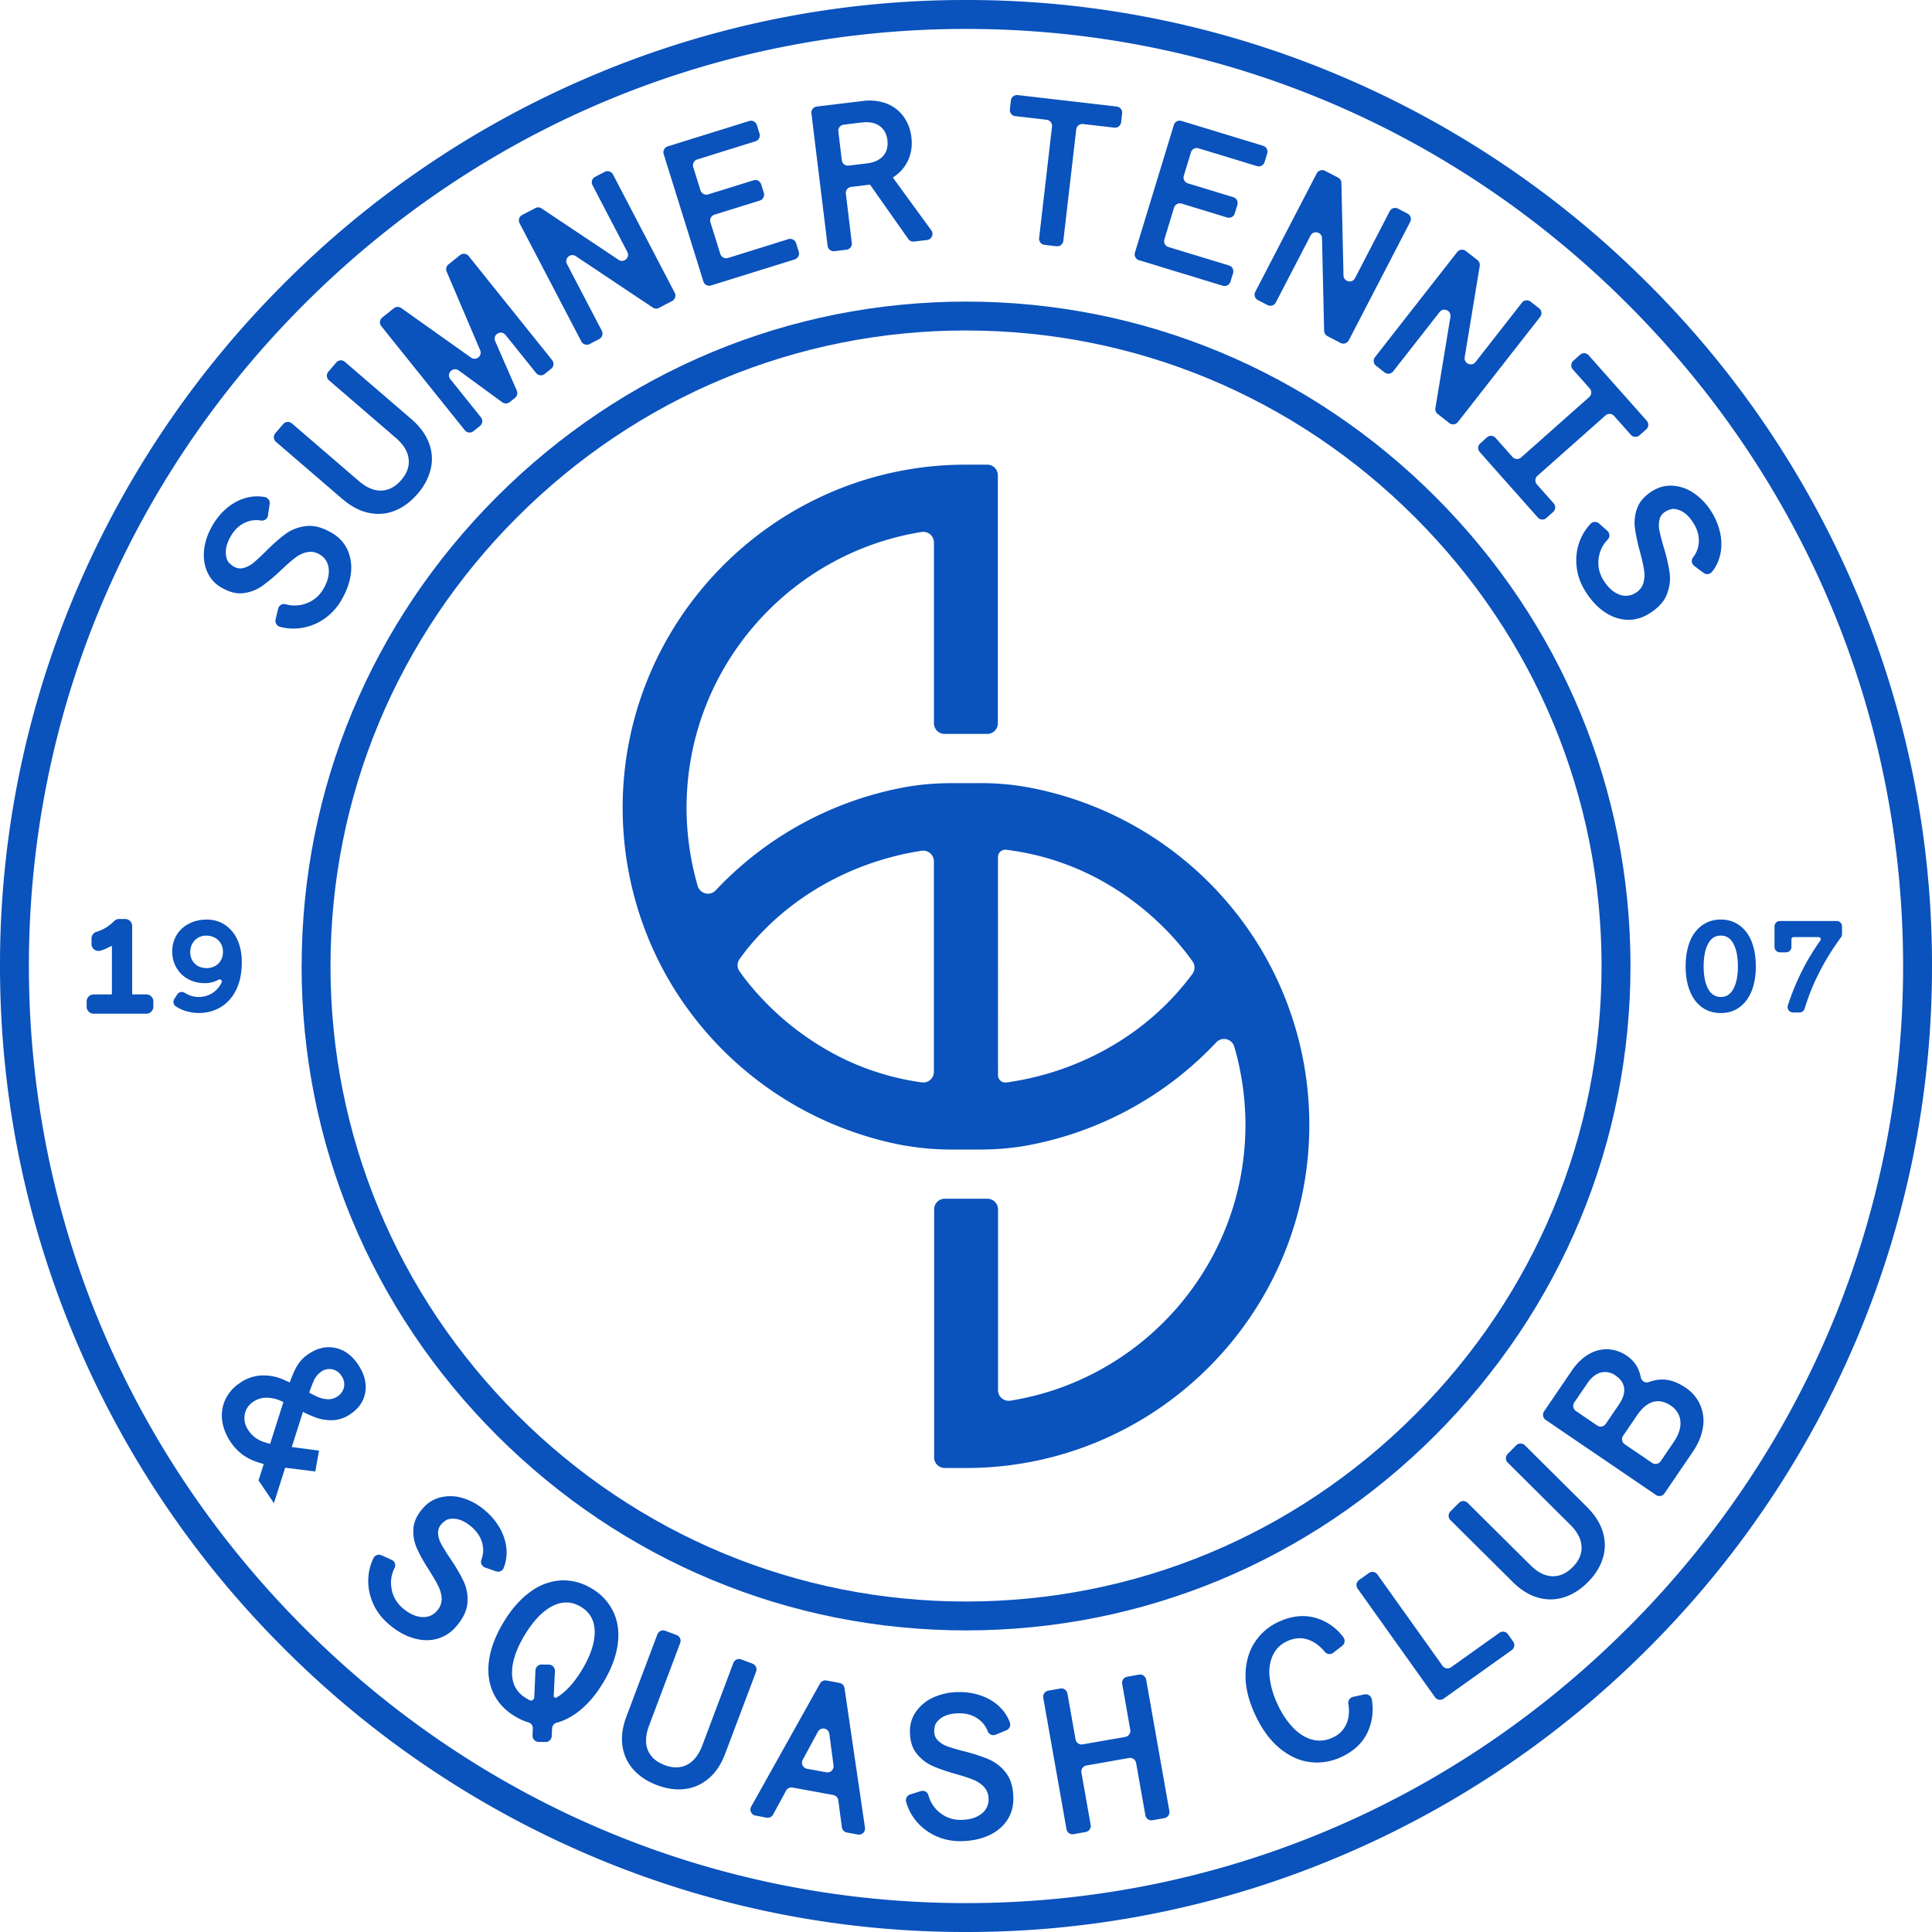 <?xml version="1.0" encoding="UTF-8"?>
<svg data-bbox="0 0 66 66" xmlns="http://www.w3.org/2000/svg" viewBox="0 0 66 66" height="66" width="66" data-type="color">
    <g fill-rule="evenodd">
        <path d="M7.564 20.072q.404.237.758.19.353-.048.633-.243a6 6 0 0 0 .65-.546q.296-.28.486-.424a1 1 0 0 1 .403-.187.58.58 0 0 1 .427.081q.275.162.308.486t-.183.692a1.1 1.1 0 0 1-.637.51 1.1 1.1 0 0 1-.654.01.206.206 0 0 0-.253.153l-.088.367a.21.21 0 0 0 .144.25q.331.09.673.05a1.85 1.85 0 0 0 .815-.3q.376-.25.614-.655.272-.465.326-.914a1.5 1.5 0 0 0-.115-.81 1.28 1.28 0 0 0-.536-.576q-.478-.282-.876-.234-.4.046-.7.266-.301.219-.68.598-.256.253-.416.386a.9.9 0 0 1-.337.18q-.27.075-.514-.191a.2.2 0 0 1-.038-.056q-.165-.367.115-.846.204-.35.535-.477a.9.9 0 0 1 .495-.049.206.206 0 0 0 .235-.175l.058-.393a.206.206 0 0 0-.16-.233 1.4 1.4 0 0 0-.534 0q-.37.07-.699.32-.327.249-.557.642-.24.411-.288.828-.048.418.105.762.152.345.484.539z" fill="#0A52BC" data-color="1"/>
        <path d="M11.7 17.047q.436.377.897.473.46.097.89-.073.428-.17.776-.575a2 2 0 0 0 .451-.85 1.5 1.5 0 0 0-.061-.888q-.165-.441-.6-.817l-2.272-1.956a.207.207 0 0 0-.294.022l-.271.315a.21.21 0 0 0 .022.294l2.283 1.966q.393.339.438.716.046.378-.25.722-.303.35-.68.363t-.775-.33L9.97 14.463a.21.21 0 0 0-.294.022l-.271.315a.21.21 0 0 0 .022.294L11.7 17.05z" fill="#0A52BC" data-color="1"/>
        <path d="M15.881 14.698c.073.09.203.104.293.031l.224-.18a.21.21 0 0 0 .032-.292l-1.045-1.303c-.152-.19.09-.442.286-.298l1.487 1.086a.21.21 0 0 0 .254-.005l.183-.147a.21.21 0 0 0 .06-.246l-.738-1.687c-.098-.223.2-.404.353-.214l1.044 1.3c.073.09.203.105.293.033l.224-.18a.21.21 0 0 0 .032-.293l-2.854-3.557a.21.21 0 0 0-.293-.031l-.396.318a.21.21 0 0 0-.062.244l1.145 2.688c.083.193-.141.373-.312.251l-2.386-1.694a.21.21 0 0 0-.251.008l-.397.318a.21.21 0 0 0-.032.293l2.854 3.557z" fill="#0A52BC" data-color="1"/>
        <path d="M19.86 11.666a.21.21 0 0 0 .28.088l.331-.172a.21.21 0 0 0 .089-.28L19.369 9.02c-.1-.191.12-.39.3-.27l2.63 1.756a.2.2 0 0 0 .213.011l.45-.235a.21.21 0 0 0 .088-.28l-2.11-4.043a.21.21 0 0 0-.281-.089l-.33.172a.21.21 0 0 0-.09.281l1.192 2.283c.1.19-.12.39-.3.27L18.5 7.12a.2.2 0 0 0-.212-.011l-.45.234a.21.21 0 0 0-.089.281z" fill="#0A52BC" data-color="1"/>
        <path d="M24.029 9.615c.034.11.151.171.26.137l2.86-.89a.21.21 0 0 0 .138-.262l-.092-.294a.21.21 0 0 0-.261-.137l-2.066.644a.21.21 0 0 1-.261-.137l-.337-1.081a.21.21 0 0 1 .137-.262l1.55-.482a.21.21 0 0 0 .137-.261l-.092-.294a.21.21 0 0 0-.26-.137l-1.55.482a.21.21 0 0 1-.262-.137l-.248-.796a.21.21 0 0 1 .137-.261l1.991-.621a.21.21 0 0 0 .137-.261l-.092-.294a.21.21 0 0 0-.26-.138l-2.786.868a.21.21 0 0 0-.137.261z" fill="#0A52BC" data-color="1"/>
        <path d="M28.273 8.399a.21.21 0 0 0 .231.182l.413-.05a.21.21 0 0 0 .182-.232l-.203-1.683a.207.207 0 0 1 .181-.231l.645-.078c.002.005 1.307 1.858 1.307 1.858.044.063.12.097.195.087l.449-.054a.208.208 0 0 0 .142-.33L30.5 6.064s.048-.03.071-.047q.316-.225.464-.571.149-.348.099-.756a1.47 1.47 0 0 0-.278-.723 1.3 1.3 0 0 0-.582-.435 1.7 1.7 0 0 0-.809-.08l-1.564.188a.21.21 0 0 0-.182.232zm.547-4.14.62-.074q.375-.045.605.116.23.162.27.487.04.332-.146.54-.185.21-.56.255l-.62.074a.21.21 0 0 1-.231-.182l-.119-.984a.207.207 0 0 1 .181-.231" fill="#0A52BC" data-color="1"/>
        <path d="m34.68 3.967 1.076.125a.21.21 0 0 1 .183.231l-.441 3.81a.21.21 0 0 0 .183.232l.413.048a.21.21 0 0 0 .231-.183l.441-3.81a.21.21 0 0 1 .231-.183l1.07.124a.21.21 0 0 0 .232-.184l.035-.306a.21.21 0 0 0-.184-.231l-3.385-.392a.21.21 0 0 0-.231.183l-.035.306a.21.21 0 0 0 .183.232z" fill="#0A52BC" data-color="1"/>
        <path d="m38.908 8.888 2.866.874a.21.21 0 0 0 .26-.138l.09-.295a.21.21 0 0 0-.138-.26l-2.07-.63a.21.21 0 0 1-.139-.26l.33-1.085a.21.21 0 0 1 .26-.138l1.554.474a.21.21 0 0 0 .26-.138l.09-.295a.21.21 0 0 0-.138-.26l-1.554-.474a.21.21 0 0 1-.138-.26l.243-.799a.21.21 0 0 1 .26-.138l1.996.609a.21.21 0 0 0 .26-.138l.09-.296a.21.21 0 0 0-.138-.26l-2.791-.85a.21.21 0 0 0-.26.137L38.77 8.63a.21.21 0 0 0 .139.26z" fill="#0A52BC" data-color="1"/>
        <path d="m42.973 10.253.33.17a.21.21 0 0 0 .28-.088l1.186-2.286c.1-.192.388-.125.393.09l.072 3.163a.21.21 0 0 0 .112.18l.45.234a.21.21 0 0 0 .28-.089l2.099-4.049a.21.21 0 0 0-.089-.28l-.33-.172a.21.21 0 0 0-.281.089L46.29 9.501c-.099.192-.388.125-.394-.09l-.072-3.164a.21.21 0 0 0-.113-.18l-.45-.233a.21.21 0 0 0-.28.089l-2.1 4.049a.21.21 0 0 0 .09.28z" fill="#0A52BC" data-color="1"/>
        <path d="m47.007 12.494.292.229a.21.21 0 0 0 .293-.036l1.587-2.027c.132-.17.404-.05.37.162l-.514 3.12a.21.21 0 0 0 .077.198l.399.313a.21.21 0 0 0 .293-.036l2.81-3.592a.21.21 0 0 0-.036-.293l-.293-.229a.21.21 0 0 0-.293.036l-1.586 2.028c-.133.17-.405.05-.37-.163l.514-3.12a.21.21 0 0 0-.077-.198l-.4-.313a.21.21 0 0 0-.292.036l-2.81 3.592a.21.21 0 0 0 .036.293" fill="#0A52BC" data-color="1"/>
        <path d="M54.307 13.27a.21.21 0 0 1-.017.294l-2.327 2.064a.21.21 0 0 1-.294-.018l-.578-.651a.207.207 0 0 0-.294-.018l-.23.205a.21.21 0 0 0-.018.294l.715.808.557.627.711.802a.207.207 0 0 0 .294.018l.232-.206a.207.207 0 0 0 .017-.294l-.572-.646a.21.21 0 0 1 .017-.294l2.326-2.063a.21.21 0 0 1 .294.017l.572.645a.21.21 0 0 0 .294.018l.232-.205a.207.207 0 0 0 .017-.294l-.71-.8-.558-.628-.716-.808a.207.207 0 0 0-.294-.017l-.23.205a.21.21 0 0 0-.018.294z" fill="#0A52BC" data-color="1"/>
        <path d="M55.935 17.344a1.4 1.4 0 0 0-.086.672q.04.337.174.832.106.392.141.63.036.235-.025.444a.58.58 0 0 1-.273.336.6.6 0 0 1-.574.042q-.3-.124-.522-.49-.226-.37-.147-.8.061-.333.302-.581a.206.206 0 0 0-.017-.296l-.282-.25a.21.21 0 0 0-.287.008 1.8 1.8 0 0 0-.363.568 1.86 1.86 0 0 0-.12.86q.04.45.283.85.282.462.65.72.369.259.768.282.397.024.762-.197.474-.288.62-.662.148-.373.099-.741a6 6 0 0 0-.205-.884 7 7 0 0 1-.143-.55.9.9 0 0 1 0-.382q.062-.274.416-.363a.2.2 0 0 1 .069-.007q.4.03.686.502.211.346.167.697a.9.9 0 0 1-.192.459.206.206 0 0 0 .043.29l.318.238a.207.207 0 0 0 .282-.03q.17-.205.253-.47.114-.36.05-.766a2.2 2.2 0 0 0-.3-.796 2.1 2.1 0 0 0-.594-.646 1.45 1.45 0 0 0-.721-.269q-.375-.029-.704.17-.401.245-.526.578z" fill="#0A52BC" data-color="1"/>
        <path d="M11.452 46.046q-.464-.096-.917.211a1.3 1.3 0 0 0-.409.443 3.3 3.3 0 0 0-.227.528 5 5 0 0 0-.3-.133 1.7 1.7 0 0 0-.673-.107 1.4 1.4 0 0 0-.74.263 1.37 1.37 0 0 0-.483.55q-.159.33-.115.712.045.381.29.748.264.388.653.58.21.102.479.172l-.178.56.525.778.385-1.211 1.028.128.129-.713-.932-.122.382-1.2q.247.12.433.19.27.1.579.094a1.14 1.14 0 0 0 .615-.214q.435-.294.505-.757.069-.462-.254-.94-.314-.465-.776-.56M8.908 49.22a.96.96 0 0 1-.416-.35.73.73 0 0 1-.134-.54.65.65 0 0 1 .293-.442.77.77 0 0 1 .45-.14q.237 0 .458.093.058.024.123.054l-.453 1.427a2 2 0 0 1-.321-.1zm2.845-1.84a.5.5 0 0 1-.224.323.55.55 0 0 1-.346.097 1 1 0 0 1-.371-.098 6 6 0 0 1-.25-.126q.089-.256.155-.402a.73.73 0 0 1 .246-.308.48.48 0 0 1 .698.13.5.5 0 0 1 .092.385" fill="#0A52BC" data-color="1"/>
        <path d="M17.205 53.565q.1-.246.101-.524 0-.378-.182-.746a2.2 2.2 0 0 0-.524-.669 2.1 2.1 0 0 0-.76-.44 1.44 1.44 0 0 0-.767-.04q-.367.083-.621.372-.309.353-.33.71-.019.356.12.666.137.31.413.742.219.343.323.558t.11.431a.6.6 0 0 1-.161.404q-.211.24-.535.21t-.645-.311a1.1 1.1 0 0 1-.38-.72 1.1 1.1 0 0 1 .114-.646.205.205 0 0 0-.103-.276l-.345-.156a.21.21 0 0 0-.272.094q-.151.308-.176.65-.032.441.141.858t.526.727q.406.358.836.492.429.136.816.041a1.3 1.3 0 0 0 .668-.416q.365-.416.396-.816a1.46 1.46 0 0 0-.128-.737 6 6 0 0 0-.459-.781q-.201-.3-.3-.482a.9.9 0 0 1-.115-.365q-.022-.28.288-.47a.2.2 0 0 1 .062-.026q.391-.092.807.273.303.267.367.617a.9.9 0 0 1-.046.495.207.207 0 0 0 .127.265l.375.13a.206.206 0 0 0 .26-.112z" fill="#0A52BC" data-color="1"/>
        <path d="M20.216 54.269a1.83 1.83 0 0 0-1.066-.279 1.96 1.96 0 0 0-1.05.402q-.503.368-.902 1.033-.4.664-.49 1.282-.089.62.139 1.116.227.497.746.81.227.136.461.207a.21.21 0 0 1 .149.208l-.011.24a.21.21 0 0 0 .204.218l.24.004a.21.21 0 0 0 .212-.198l.013-.27a.21.21 0 0 1 .152-.19q.357-.096.694-.342.503-.369.902-1.034.4-.663.49-1.282.09-.617-.139-1.116a1.83 1.83 0 0 0-.744-.81m-.332 2.772q-.397.661-.855.94c-.066.04-.117.01-.112-.067l.04-.828a.21.21 0 0 0-.205-.219l-.248-.004a.21.21 0 0 0-.212.199l-.041.923a.114.114 0 0 1-.172.092l-.113-.068q-.47-.28-.474-.853-.006-.57.43-1.296.437-.725.943-.99.508-.262.976.02.47.281.474.853.006.57-.43 1.297" fill="#0A52BC" data-color="1"/>
        <path d="m25.71 56.833-.388-.145a.21.21 0 0 0-.269.121l-1.062 2.82q-.183.485-.52.658-.34.172-.765.012-.433-.164-.575-.512-.141-.35.044-.843l1.062-2.82a.21.21 0 0 0-.122-.268l-.388-.146a.21.21 0 0 0-.27.122L21.4 58.637q-.203.54-.136 1.005.068.465.375.81.308.343.807.531.498.188.953.132t.813-.362q.359-.305.562-.845l1.057-2.805a.21.21 0 0 0-.122-.268z" fill="#0A52BC" data-color="1"/>
        <path d="M28.848 57.665a.21.21 0 0 0-.168-.174l-.448-.083a.21.21 0 0 0-.219.103l-2.35 4.204a.207.207 0 0 0 .143.307l.383.072a.21.21 0 0 0 .221-.106l.444-.818a.21.21 0 0 1 .221-.105l1.392.256a.21.21 0 0 1 .17.178l.123.924c.012.09.08.16.169.177l.376.07a.208.208 0 0 0 .244-.235l-.699-4.766zm-.617 2.88-.664-.122a.21.21 0 0 1-.146-.304l.52-.96a.208.208 0 0 1 .39.071l.144 1.082a.21.21 0 0 1-.245.233z" fill="#0A52BC" data-color="1"/>
        <path d="M33.783 60.103a6 6 0 0 0-.862-.28 7 7 0 0 1-.545-.16.9.9 0 0 1-.328-.198q-.203-.194-.098-.543a.2.2 0 0 1 .03-.06q.23-.33.784-.333.405-.002.684.217a.9.9 0 0 1 .295.4.207.207 0 0 0 .272.113l.366-.151a.207.207 0 0 0 .12-.257 1.4 1.4 0 0 0-.272-.459 1.64 1.64 0 0 0-.632-.436 2.2 2.2 0 0 0-.836-.152 2.1 2.1 0 0 0-.86.176 1.45 1.45 0 0 0-.6.48 1.14 1.14 0 0 0-.216.69q.002.47.225.75.222.278.532.42.309.14.801.28.393.11.613.202.221.09.367.25a.6.6 0 0 1 .148.409.6.6 0 0 1-.26.513q-.261.194-.689.196a1.1 1.1 0 0 1-.762-.287 1.1 1.1 0 0 1-.344-.557.206.206 0 0 0-.26-.139l-.361.113a.207.207 0 0 0-.14.252q.09.33.3.603.268.35.675.547t.876.195q.54-.004.952-.187.411-.184.636-.512.226-.329.223-.755-.003-.554-.247-.873a1.46 1.46 0 0 0-.586-.466z" fill="#0A52BC" data-color="1"/>
        <path d="M39.154 57.376a.21.21 0 0 0-.241-.168l-.41.072a.21.21 0 0 0-.168.241l.277 1.572a.21.21 0 0 1-.169.242l-1.459.256a.21.21 0 0 1-.241-.169l-.278-1.57a.21.21 0 0 0-.24-.17l-.417.074a.21.21 0 0 0-.169.241l.794 4.491c.02.113.128.19.24.17l.417-.074a.21.21 0 0 0 .169-.241l-.316-1.79a.21.21 0 0 1 .169-.241l1.459-.257a.21.21 0 0 1 .24.17l.317 1.787a.21.21 0 0 0 .241.17l.41-.073a.21.21 0 0 0 .168-.241z" fill="#0A52BC" data-color="1"/>
        <path d="m46.61 57.883-.387.084a.21.21 0 0 0-.161.24q.056.346-.042.624a.9.9 0 0 1-.504.531 1 1 0 0 1-.67.071q-.342-.083-.65-.39a2.8 2.8 0 0 1-.547-.814 2.9 2.9 0 0 1-.278-.942 1.4 1.4 0 0 1 .115-.75.98.98 0 0 1 .483-.47q.392-.183.758-.04.287.11.528.4a.21.21 0 0 0 .291.035l.308-.24a.21.21 0 0 0 .038-.291 1.8 1.8 0 0 0-.923-.654q-.624-.187-1.307.135-.496.233-.798.693t-.315 1.103q-.012.64.335 1.382.346.74.844 1.143.495.403 1.043.465.546.06 1.055-.178.657-.307.91-.88a1.9 1.9 0 0 0 .127-1.086.21.21 0 0 0-.25-.17z" fill="#0A52BC" data-color="1"/>
        <path d="M51.513 55.826a.21.21 0 0 0-.29-.048l-1.653 1.178a.21.21 0 0 1-.29-.048l-2.226-3.123a.21.21 0 0 0-.291-.048l-.338.241a.21.21 0 0 0-.048.29l2.647 3.714a.21.21 0 0 0 .29.048l2.33-1.66a.21.21 0 0 0 .049-.291l-.179-.251z" fill="#0A52BC" data-color="1"/>
        <path d="m54.22 51.487-2.128-2.113a.21.21 0 0 0-.295 0l-.293.294a.21.21 0 0 0 0 .295l2.137 2.123q.368.365.387.744.02.38-.301.703-.326.328-.703.313-.378-.012-.75-.385l-2.138-2.122a.21.21 0 0 0-.295 0l-.293.294a.21.21 0 0 0 0 .295l2.127 2.112q.408.407.862.536.451.128.892-.01.44-.14.816-.518t.51-.816q.135-.437.002-.89-.133-.451-.541-.858z" fill="#0A52BC" data-color="1"/>
        <path d="M57.557 47.39q-.393-.267-.784-.263a1.3 1.3 0 0 0-.444.086c-.123.048-.254-.035-.278-.166a1.3 1.3 0 0 0-.074-.247 1.06 1.06 0 0 0-.393-.478 1.23 1.23 0 0 0-.674-.23 1.2 1.2 0 0 0-.658.184q-.315.19-.558.548l-.947 1.391a.21.21 0 0 0 .055.29l3.77 2.566c.095.065.224.04.289-.055l.967-1.42q.277-.406.344-.82a1.35 1.35 0 0 0-.613-1.386zm-2.703 1.254a.21.21 0 0 1-.29.055l-.73-.498a.21.21 0 0 1-.055-.29l.447-.655q.204-.3.46-.367a.6.6 0 0 1 .509.105q.258.176.288.43.03.252-.178.558zm2.322.62-.447.656a.21.21 0 0 1-.29.055l-.936-.637a.21.21 0 0 1-.055-.29l.47-.691q.26-.382.555-.466.294-.084.61.132.294.2.322.532t-.23.71" fill="#0A52BC" data-color="1"/>
        <path d="M30.916 39.133a9 9 0 0 0 1.62.137h.92c.543 0 1.087-.039 1.62-.137a11.8 11.8 0 0 0 6.473-3.524.364.364 0 0 1 .616.146 9.6 9.6 0 0 1 .381 2.672c0 4.747-3.484 8.696-8.03 9.422a.365.365 0 0 1-.422-.36v-6.175c0-.2-.164-.364-.364-.364h-1.455c-.2 0-.364.163-.364.364v8.472c0 .201.163.363.364.363h.727c6.465 0 11.726-5.26 11.726-11.724a11.7 11.7 0 0 0-1.598-5.914 11.78 11.78 0 0 0-8.042-5.621 9 9 0 0 0-1.624-.137h-.92c-.542 0-1.086.04-1.622.137a11.8 11.8 0 0 0-6.47 3.523.364.364 0 0 1-.617-.146 9.6 9.6 0 0 1-.381-2.672c0-4.747 3.484-8.696 8.03-9.422a.364.364 0 0 1 .421.36v6.175c0 .2.164.364.364.364h1.455c.2 0 .364-.163.364-.364v-8.472a.363.363 0 0 0-.364-.363h-.727c-6.465 0-11.726 5.26-11.726 11.725 0 2.082.553 4.127 1.598 5.914a11.8 11.8 0 0 0 8.043 5.624zm3.176-9.854a.25.25 0 0 1 .28-.25 9 9 0 0 1 3.024.931 9.6 9.6 0 0 1 3.117 2.578c.062.08.148.198.224.3.092.13.093.3 0 .429l-.018.026v-.002l-.118.155c-1.516 1.954-3.788 3.194-6.224 3.534a.252.252 0 0 1-.284-.25zm-8.824 3.479c.094-.129.196-.264.233-.312 1.484-1.842 3.653-3.024 5.982-3.383a.365.365 0 0 1 .42.36v7.193a.364.364 0 0 1-.416.36 9 9 0 0 1-2.88-.911h.003a9.6 9.6 0 0 1-3.2-2.68l-.143-.199a.36.36 0 0 1 .002-.428" fill="#0A52BC" data-color="1"/>
        <path d="M10.303 33c0 6.038 2.367 11.731 6.668 16.03 4.299 4.3 9.992 6.667 16.03 6.667s11.731-2.367 16.03-6.667S55.699 39.038 55.7 33s-2.367-11.731-6.666-16.03-9.993-6.667-16.03-6.667c-6.039 0-11.732 2.367-16.031 6.668-4.3 4.299-6.667 9.992-6.668 16.03zm22.698-21.71c5.775 0 11.22 2.265 15.333 6.377 4.113 4.113 6.378 9.558 6.378 15.333s-2.265 11.22-6.378 15.333S38.776 54.71 33 54.71s-11.22-2.266-15.333-6.378C13.556 44.22 11.29 38.775 11.29 33s2.266-11.22 6.378-15.333c4.113-4.112 9.558-6.378 15.333-6.378" fill="#0A52BC" data-color="1"/>
        <path d="M63.396 20.186a33 33 0 0 0-7.09-10.492 33.1 33.1 0 0 0-10.49-7.089A32.6 32.6 0 0 0 33 0a32.6 32.6 0 0 0-12.814 2.604 33 33 0 0 0-10.492 7.09 33.1 33.1 0 0 0-7.089 10.49A32.6 32.6 0 0 0 0 33c0 4.435.877 8.747 2.604 12.815a33 33 0 0 0 7.09 10.492 33.1 33.1 0 0 0 10.49 7.089A32.6 32.6 0 0 0 33 66a32.6 32.6 0 0 0 12.815-2.604 33 33 0 0 0 10.492-7.09 33.1 33.1 0 0 0 7.089-10.49A32.6 32.6 0 0 0 66 33a32.6 32.6 0 0 0-2.604-12.815m-7.788 35.423c-6.064 6.064-14.093 9.405-22.61 9.405-8.515 0-16.543-3.34-22.607-9.405C4.328 49.545.987 41.515.987 33s3.34-16.544 9.405-22.61C16.456 4.328 24.485.988 33 .988s16.544 3.34 22.608 9.405 9.405 14.093 9.405 22.61c0 8.515-3.34 16.543-9.405 22.608" fill="#0A52BC" data-color="1"/>
        <path d="M5 33.97h-.465a.02.02 0 0 1-.02-.02v-2.317a.24.24 0 0 0-.239-.239H4.07a.24.24 0 0 0-.171.072 1.5 1.5 0 0 1-.303.236q-.148.085-.3.13a.24.24 0 0 0-.17.229v.185c0 .077.034.147.096.192.061.046.138.06.212.038a1.7 1.7 0 0 0 .357-.155q.012-.006.022 0 .01.005.01.016v1.614a.02.02 0 0 1-.02.02H3.2a.24.24 0 0 0-.24.239v.18c0 .132.108.24.24.24H5a.24.24 0 0 0 .238-.24v-.18A.24.24 0 0 0 5 33.97" fill="#0A52BC" data-color="1"/>
        <path d="M8.07 33.81q.19-.391.19-.945 0-.425-.147-.752a1.2 1.2 0 0 0-.42-.514 1.1 1.1 0 0 0-.63-.184q-.336 0-.604.137a1.04 1.04 0 0 0-.422.386 1.06 1.06 0 0 0-.153.565c0 .21.049.39.143.555q.144.249.398.388.253.14.578.14a.94.94 0 0 0 .464-.119.07.07 0 0 1 .087.011c.02.019.034.053.015.09q-.01.023-.022.043a.85.85 0 0 1-.76.446.8.8 0 0 1-.31-.057 1 1 0 0 1-.168-.085.2.2 0 0 0-.138-.025.2.2 0 0 0-.116.08l-.1.156a.184.184 0 0 0 .05.252q.143.095.312.151.229.076.476.076.416 0 .75-.202.335-.203.528-.596zm-.526-1.003a.5.5 0 0 1-.198.195.63.63 0 0 1-.58 0 .5.5 0 0 1-.197-.194.56.56 0 0 1-.07-.283q0-.16.072-.29a.53.53 0 0 1 .484-.272.6.6 0 0 1 .29.073.53.53 0 0 1 .271.488q0 .159-.072.282" fill="#0A52BC" data-color="1"/>
        <path d="M59.844 32.18a1.24 1.24 0 0 0-.414-.563 1.05 1.05 0 0 0-.644-.203 1.07 1.07 0 0 0-.65.203 1.24 1.24 0 0 0-.412.562q-.14.355-.14.832t.14.831q.138.36.412.563c.18.134.399.202.649.202q.374 0 .644-.202.272-.202.414-.563c.092-.236.138-.516.138-.831s-.047-.596-.138-.832m-.633 1.612q-.15.269-.424.267-.276 0-.428-.267-.158-.283-.159-.781c0-.33.054-.595.16-.781q.148-.269.427-.268c.187 0 .323.088.424.267q.158.287.159.782 0 .495-.16.781" fill="#0A52BC" data-color="1"/>
        <path d="M62.742 31.463h-1.937a.184.184 0 0 0-.185.184v.701c0 .102.083.185.185.185h.21a.184.184 0 0 0 .183-.185v-.26c0-.042.034-.075.075-.075h.852q.046.001.067.04a.07.07 0 0 1-.006.078 7.5 7.5 0 0 0-.635 1.053 8.5 8.5 0 0 0-.475 1.16.185.185 0 0 0 .175.243h.222a.185.185 0 0 0 .177-.133 7.4 7.4 0 0 1 .463-1.164 8.4 8.4 0 0 1 .777-1.267.2.2 0 0 0 .036-.11v-.267a.184.184 0 0 0-.184-.184z" fill="#0A52BC" data-color="1"/>
    </g>
</svg>
